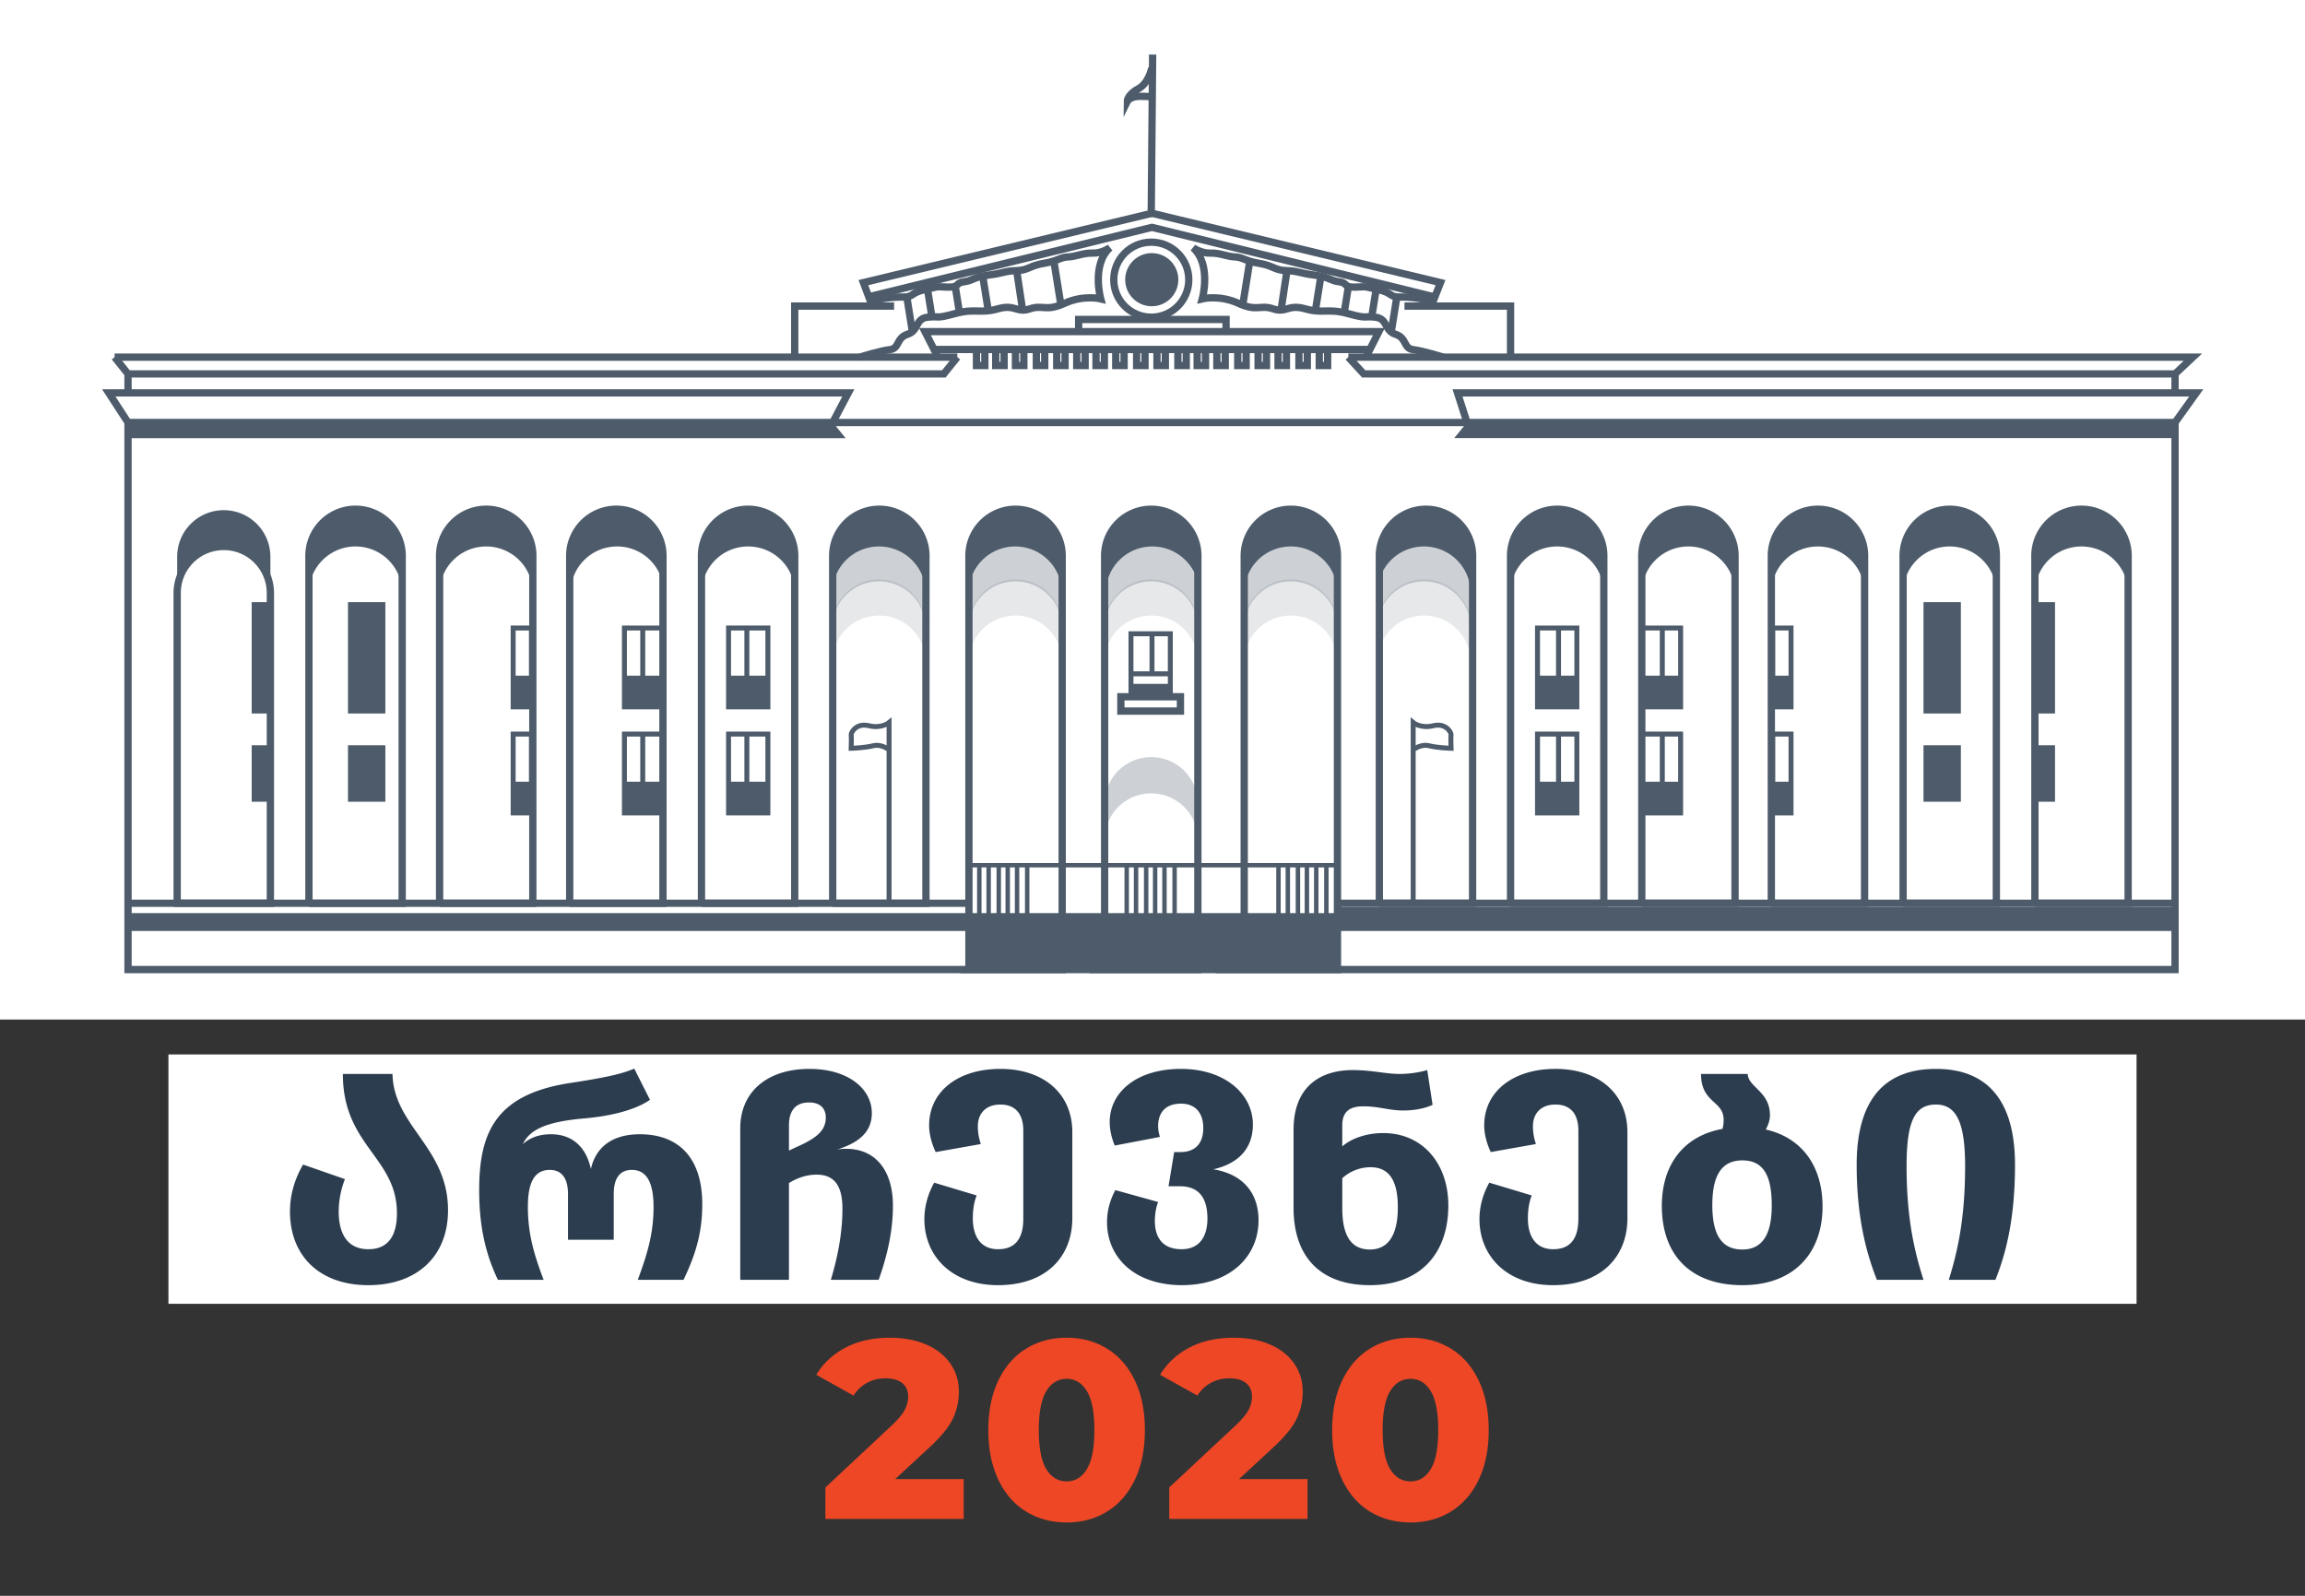 <svg xmlns="http://www.w3.org/2000/svg" viewBox="0 0 260 180"><rect x="0" y="0" width="260" height="180" fill="#333333" stroke="none"/><style>.st2,.st3,.st4{fill:#2c3d4f}.st3{opacity:.28}.st4{opacity:.14}.st5,.st6{fill:none;stroke:#2c3d4f;stroke-width:.823;stroke-miterlimit:10}.st6{stroke-width:.56}</style><path d="M0 0h260v115H0zm19 118.937h222v28.127H19z" fill="#fff" id="Layer_3"/><g id="Layer_2"><g opacity=".84"><path class="st2" d="M30.499 62.801v4.096a5.253 5.253 0 00-5.257-5.257c-1.454 0-2.768.584-3.72 1.536s-1.537 2.267-1.537 3.72v-4.095c0-1.453.584-2.76 1.536-3.713a5.257 5.257 0 018.977 3.713zm14.864 0v4.096a5.253 5.253 0 00-5.257-5.257 5.239 5.239 0 00-3.72 1.536 5.239 5.239 0 00-1.537 3.72v-4.095c0-1.453.584-2.76 1.537-3.713a5.257 5.257 0 018.977 3.713zm14.738 0v4.096a5.253 5.253 0 00-5.257-5.257 5.239 5.239 0 00-3.72 1.536 5.239 5.239 0 00-1.537 3.72v-4.095c0-1.453.584-2.76 1.537-3.713A5.257 5.257 0 0160.1 62.8zm14.77 0v4.096a5.253 5.253 0 00-5.257-5.257c-1.454 0-2.768.584-3.72 1.536s-1.537 2.267-1.537 3.72v-4.095c0-1.453.584-2.76 1.537-3.713A5.257 5.257 0 0174.87 62.8zm14.785 0v4.096a5.253 5.253 0 00-5.258-5.257 5.239 5.239 0 00-3.72 1.536 5.239 5.239 0 00-1.537 3.72v-4.095c0-1.453.584-2.76 1.537-3.713a5.257 5.257 0 018.977 3.713zm14.754 0v4.096a5.253 5.253 0 00-5.258-5.257c-1.453 0-2.768.584-3.72 1.536s-1.537 2.267-1.537 3.72v-4.095c0-1.453.584-2.76 1.537-3.713a5.257 5.257 0 018.977 3.713zm15.369 0v4.096a5.253 5.253 0 00-5.257-5.257 5.239 5.239 0 00-3.72 1.536 5.239 5.239 0 00-1.537 3.72v-4.095c0-1.453.584-2.76 1.536-3.713a5.257 5.257 0 018.977 3.713zm15.462 0v4.096a5.253 5.253 0 00-5.257-5.257c-1.453 0-2.768.584-3.72 1.536s-1.537 2.267-1.537 3.72v-4.095c0-1.453.584-2.76 1.537-3.713a5.257 5.257 0 018.977 3.713zm15.62 0v4.096a5.253 5.253 0 00-5.257-5.257 5.239 5.239 0 00-3.72 1.536 5.239 5.239 0 00-1.537 3.72v-4.095c0-1.453.584-2.76 1.537-3.713a5.257 5.257 0 018.977 3.713zm15.022 0v4.096a5.253 5.253 0 00-5.257-5.257c-1.453 0-2.768.584-3.72 1.536s-1.537 2.267-1.537 3.72v-4.095c0-1.453.584-2.76 1.537-3.713a5.257 5.257 0 018.977 3.713z"/><path class="st3" d="M104.41 66.742v4.096a5.253 5.253 0 00-5.258-5.257 5.239 5.239 0 00-3.72 1.537 5.239 5.239 0 00-1.537 3.72v-4.096c0-1.453.584-2.76 1.537-3.713a5.257 5.257 0 018.977 3.713zm61.473 0v4.096a5.253 5.253 0 00-5.257-5.257 5.239 5.239 0 00-3.72 1.537 5.239 5.239 0 00-1.537 3.72v-4.096c0-1.453.584-2.76 1.537-3.713a5.257 5.257 0 018.977 3.713z"/><path class="st4" d="M104.41 70.597v4.095a5.253 5.253 0 00-5.258-5.257c-1.453 0-2.768.584-3.72 1.537s-1.537 2.267-1.537 3.72v-4.095c0-1.454.584-2.761 1.537-3.714a5.257 5.257 0 018.977 3.713z"/><path class="st3" d="M119.81 66.742v4.096a5.253 5.253 0 00-5.257-5.257 5.239 5.239 0 00-3.72 1.537 5.239 5.239 0 00-1.537 3.72v-4.096c0-1.453.584-2.76 1.537-3.713a5.257 5.257 0 018.977 3.713z"/><path class="st4" d="M119.81 70.597v4.095a5.253 5.253 0 00-5.257-5.257 5.239 5.239 0 00-3.72 1.537 5.239 5.239 0 00-1.537 3.72v-4.095c0-1.454.584-2.761 1.537-3.714a5.257 5.257 0 018.977 3.713z"/><path class="st3" d="M150.861 66.742v4.096a5.253 5.253 0 00-5.257-5.257 5.239 5.239 0 00-3.72 1.537 5.239 5.239 0 00-1.537 3.72v-4.096c0-1.453.584-2.76 1.537-3.713a5.257 5.257 0 018.977 3.713z"/><path class="st4" d="M150.861 70.597v4.095a5.253 5.253 0 00-5.257-5.257 5.239 5.239 0 00-3.72 1.537 5.239 5.239 0 00-1.537 3.72v-4.095c0-1.454.584-2.761 1.537-3.714a5.257 5.257 0 018.977 3.713z"/><path class="st3" d="M135.115 66.742v4.096a5.253 5.253 0 00-5.257-5.257 5.239 5.239 0 00-3.72 1.537 5.239 5.239 0 00-1.537 3.72v-4.096c0-1.453.584-2.76 1.537-3.713a5.257 5.257 0 018.977 3.713zm0 23.914v4.095a5.253 5.253 0 00-5.257-5.257c-1.453 0-2.767.584-3.72 1.537s-1.537 2.267-1.537 3.72v-4.096c0-1.453.584-2.76 1.537-3.713s2.267-1.544 3.72-1.544a5.257 5.257 0 015.257 5.258z"/><path class="st4" d="M135.115 70.597v4.095a5.253 5.253 0 00-5.257-5.257c-1.453 0-2.767.584-3.72 1.537s-1.537 2.267-1.537 3.72v-4.095c0-1.454.584-2.761 1.537-3.714a5.257 5.257 0 018.977 3.713zm30.768 0v4.095a5.253 5.253 0 00-5.257-5.257c-1.453 0-2.768.584-3.72 1.537s-1.537 2.267-1.537 3.72v-4.095c0-1.454.584-2.761 1.537-3.714a5.257 5.257 0 018.977 3.713z"/><path class="st2" d="M180.905 62.801v4.096a5.253 5.253 0 00-5.257-5.257 5.239 5.239 0 00-3.72 1.536 5.239 5.239 0 00-1.537 3.72v-4.095c0-1.453.584-2.76 1.536-3.713a5.257 5.257 0 018.977 3.713zm14.801 0v4.096a5.253 5.253 0 00-5.257-5.257c-1.453 0-2.768.584-3.72 1.536s-1.537 2.267-1.537 3.72v-4.095c0-1.453.584-2.76 1.537-3.713a5.257 5.257 0 018.977 3.713zm14.613 0v4.096a5.253 5.253 0 00-5.258-5.257 5.239 5.239 0 00-3.72 1.536 5.239 5.239 0 00-1.537 3.72v-4.095c0-1.453.584-2.76 1.537-3.713a5.257 5.257 0 018.977 3.713zm14.864 0v4.096a5.253 5.253 0 00-5.257-5.257 5.239 5.239 0 00-3.72 1.536 5.239 5.239 0 00-1.537 3.72v-4.095c0-1.453.584-2.76 1.536-3.713a5.257 5.257 0 018.977 3.713zm14.864 0v4.096a5.253 5.253 0 00-5.257-5.257 5.239 5.239 0 00-3.72 1.536 5.239 5.239 0 00-1.537 3.72v-4.095c0-1.453.584-2.76 1.537-3.713a5.257 5.257 0 018.977 3.713z"/><path class="st5" d="M30.499 66.897v34.985H19.985V66.897c0-1.454.584-2.768 1.537-3.72s2.267-1.537 3.72-1.537a5.253 5.253 0 015.257 5.257zm-10.514 2.587v-2.587m14.862 34.988h10.518V62.803a5.26 5.26 0 10-10.518 0v39.082zm14.738 0h10.518V62.803a5.26 5.26 0 10-10.518 0v39.082zm14.675 0h10.52V62.803a5.26 5.26 0 10-10.518 0v39.082zm14.864 0h10.519V62.803a5.26 5.26 0 10-10.518 0v39.082zm14.802 0h10.518V62.803a5.26 5.26 0 10-10.518 0v39.082zm61.661 0h10.519V62.803a5.26 5.26 0 10-10.518 0v39.082zm14.802 0h10.518V62.803a5.26 5.26 0 10-10.518 0v39.082zm14.801 0h10.518V62.803a5.26 5.26 0 10-10.518 0v39.082zm14.612 0h10.519V62.803a5.26 5.26 0 10-10.518 0v39.082zm14.865 0h10.518V62.803a5.26 5.26 0 10-10.518 0v39.082zm14.863 0h10.52V62.803a5.26 5.26 0 10-10.518 0v39.082zm-120.236 7.479h10.518v-46.56a5.26 5.26 0 10-10.518 0v46.56zm15.306 0h10.518v-46.56a5.26 5.26 0 10-10.518 0v46.56zm15.745 0h10.519v-46.56a5.26 5.26 0 10-10.518 0v46.56z"/><path class="st5" d="M14.44 47.656h230.9v61.709H14.44zm137.65-7.37h95.265l-2.015 1.89h-91.516l-1.735-1.89m-139.161 0h95.055m57.493 7.37l-1.07-3.339h83.327l-2.393 3.339H14.44l-2.173-3.339h83.422l-1.763 3.339m14.057-7.37h-18.34v-5.763h11.211m57.568 0h11.967v5.763h-18.3m-22.073-16.249L97.39 31.878l.992 2.645"/><path class="st5" d="M161.445 34.523l1.04-2.645-32.627-7.841.158-17.883"/><circle class="st5" cx="129.862" cy="31.547" r="4.231"/><path class="st5" d="M105.798 40.286l-1.464-2.881h51.206l-1.464 2.881m-32.406-2.881v-1.37h16.628v1.37m-40.31-3.931l31.949-7.831 31.909 7.86M14.44 101.885h94.854m41.569 0h94.477"/><circle class="st2" cx="129.917" cy="31.547" r="2.998"/><path class="st5" d="M96.98 40.286s2.3-.724 3.402-.85c1.102-.126.692-1.323 1.984-1.732s.85-1.764 2.267-1.925c1.417-.162.787.224 3.086-.405 2.3-.63 2.835.031 4.819-.536 1.984-.567 2.11.504 3.621 0 1.512-.504 1.795.347 3.937-.63 2.141-.976 4.062-.504 4.062-.504s-1.07-3.842 1.04-5.763c0 0-.914.648-1.953.608-1.04-.04-1.89.4-2.771.432-.882.031-1.166.472-2.74.724-1.575.252-1.732.787-3.055.819-1.323.031-1.575.315-3.18.504-1.607.189-1.733.63-2.772.755s-.41.662-1.89.599-.881-.063-2.503.283-1.275.857-2.44.838-2.237.17-2.237.17l-1.51.224m64.649 6.389s-2.3-.724-3.401-.85c-1.103-.126-.693-1.323-1.984-1.732-1.292-.41-.85-1.764-2.268-1.925-1.417-.162-.787.224-3.086-.405s-2.834.031-4.818-.536c-1.984-.567-2.11.504-3.622 0-1.511-.504-1.795.347-3.936-.63-2.142-.976-4.063-.504-4.063-.504s1.07-3.842-1.04-5.763c0 0 .914.648 1.953.608 1.04-.04 1.89.4 2.772.432s1.165.472 2.74.724c1.574.252 1.732.787 3.054.819s1.575.315 3.18.504c1.607.189 1.733.63 2.772.755 1.04.126.41.662 1.89.599 1.48-.063.881-.063 2.503.283s1.276.857 2.44.838 2.237.17 2.237.17l1.51.224m-61.972-.224l-1.51.224m20.726-4.46l.793 4.953m-4.987-3.866l.672 4.453m-4.501-3.846l.635 3.969m-3.737-2.815l.471 2.94m-3.59-2.554l.498 3.108m-2.84-2.295l.628 3.921m38.049-7.886l-.793 4.953m4.987-3.866l-.672 4.453m4.501-3.845l-.635 3.968m3.737-2.815l-.47 2.94m3.589-2.554l-.497 3.108m2.839-2.295l-.627 3.921M12.928 40.286l1.512 1.89h92.02l1.523-1.89m-93.543 1.89v2.141m230.9-2.141v2.141M105.358 39.42h49.353m-44.567 0h.945v1.811h-.945zm2.173 0h.945v1.811h-.945zm2.226 0h.945v1.811h-.945zm2.356 0h.945v1.811h-.945zm2.295 0h.945v1.811h-.945zm2.261 0h.945v1.811h-.945zm2.173 0h.945v1.811h-.945zm2.225 0h.945v1.811h-.945zm2.357 0h.945v1.811h-.945zm2.294 0h.945v1.811h-.945zm2.358 0h.945v1.811h-.945zm2.173 0h.945v1.811h-.945zm2.225 0h.945v1.811h-.945zm2.357 0h.945v1.811h-.945zm2.294 0h.945v1.811h-.945zm2.25 0h.945v1.811h-.945zm2.357 0h.945v1.811h-.945zm2.294 0h.945v1.811h-.945zM129.917 7.666s-.31 1.7-1.539 2.361c-1.228.662-1.228 1.418-1.228 1.418s.189-.378.85-.52c.662-.142 1.917 0 1.917 0"/><path class="st2" d="M14.44 102.992h94.854v2.023H14.44zm136.234 0h94.854v2.023h-94.854z"/><path class="st5" d="M150.863 102.709h94.477"/><path class="st2" d="M93.926 47.656l1.43 1.758H14.44v-1.758h79.486"/><path class="st2" d="M93.926 47.656l1.43 1.758H14.44v-1.758h79.486m71.539 0l-1.43 1.758h81.305v-1.758h-79.875"/><path class="st6" d="M100.284 101.885v-20.38s-.832.704-2.281.353c-1.45-.351-2.035.812-1.991 1.032.044.22 0 1.515 0 1.515s1.528-.044 2.473-.285 1.8.455 1.8.455m59.12 17.31v-20.38s.832.704 2.28.353c1.45-.351 2.036.812 1.992 1.032-.044.22 0 1.515 0 1.515s-1.528-.044-2.473-.285c-.945-.242-1.8.455-1.8.455M70.433 70.838h4.438v8.895h-4.438z"/><path class="st6" d="M72.5 70.838v5.654h-2.067 4.438m-16.989-5.654h2.221v8.895h-2.221z"/><path class="st6" d="M59.949 70.838v5.654h-2.067 2.221m22.076-5.654h4.438v8.895h-4.438z"/><path class="st6" d="M84.246 70.838v5.654h-2.067 4.438m-16.184 6.309h4.438v8.895h-4.438z"/><path class="st6" d="M72.5 82.8v5.654h-2.067 4.438m-16.989-5.653h2.221v8.895h-2.221z"/><path class="st6" d="M59.949 82.8v5.654h-2.067 2.221m22.076-5.653h4.438v8.895h-4.438z"/><path class="st6" d="M84.246 82.8v5.654h-2.067 4.438"/><path transform="rotate(-180 187.352 75.285)" class="st6" d="M185.133 70.838h4.438v8.895h-4.438z"/><path class="st6" d="M187.505 70.838v5.654h2.066-4.438"/><path transform="rotate(-180 200.915 75.285)" class="st6" d="M199.804 70.838h2.221v8.895h-2.221z"/><path class="st6" d="M199.959 70.838v5.654h2.066-2.22"/><path transform="rotate(-180 175.648 75.285)" class="st6" d="M173.429 70.838h4.438v8.895h-4.438z"/><path class="st6" d="M175.8 70.838v5.654h2.067-4.438"/><path transform="rotate(-180 187.352 87.248)" class="st6" d="M185.133 82.801h4.438v8.895h-4.438z"/><path class="st6" d="M187.505 82.8v5.654h2.066-4.438"/><path transform="rotate(-180 200.915 87.248)" class="st6" d="M199.804 82.801h2.221v8.895h-2.221z"/><path class="st6" d="M199.959 82.8v5.654h2.066-2.22"/><path transform="rotate(-180 175.648 87.248)" class="st6" d="M173.429 82.801h4.438v8.895h-4.438z"/><path class="st6" d="M175.8 82.8v5.654h2.067-4.438"/><path class="st2" d="M216.967 67.921h4.216v12.561h-4.216zm12.727 0h2.108v12.561h-2.108zm-190.443 0h4.216v12.561h-4.216zm-10.86 0h2.108v12.561h-2.108zm188.576 16.142h4.216v6.37h-4.216zm12.727 0h2.108v6.37h-2.108zm-190.443 0h4.216v6.37h-4.216zm-10.86 0h2.108v6.37h-2.108zm29.491 4.391h2.221v3.241h-2.221zm0-11.962h2.219v3.223h-2.219zm12.551 0h4.346v3.223h-4.346zm0 12.142h4.346v3.062h-4.346zm11.746-.18h4.438v3.241h-4.438zm0-11.962h4.438v3.241h-4.438zm91.25 11.962h4.438v3.241h-4.438zm0-11.962h4.438v3.241h-4.438z"/><path transform="rotate(-180 129.792 75.04)" class="st6" d="M127.573 71.486h4.438v7.108h-4.438z"/><path class="st6" d="M129.944 71.486v4.518h2.067-4.438"/><path class="st2" d="M127.573 77.139h4.438v1.455h-4.438zm57.619-.647h4.379v3.241h-4.379zm-.059 11.962h4.438v3.241h-4.438zm14.671-11.962h2.221v3.241h-2.221zm0 11.962h2.221v3.241h-2.221z"/><path transform="rotate(90 129.792 79.402)" class="st5" d="M128.983 76.042h1.617v6.72h-1.617z"/><path fill="none" stroke="#2c3d4f" stroke-width=".5" stroke-miterlimit="10" d="M109.264 97.593h41.599v11.771h-41.599z"/><path class="st2" d="M109.294 102.992h41.567v6.372h-41.596z"/><path d="M110.464 97.593v5.666m1.054-5.666v5.666m1.142-5.666v5.666m1.01-5.666v5.666m1.054-5.666v5.666m1.142-5.666v5.666m11.225-5.666v5.666m1.054-5.666v5.666m1.141-5.666v5.666m1.011-5.666v5.666m1.054-5.666v5.666m1.142-5.666v5.666m11.717-5.666v5.666m1.055-5.666v5.666m1.141-5.666v5.666m1.011-5.666v5.666m1.054-5.666v5.666m1.142-5.666v5.666" fill="#2c3d4f" stroke-width=".5" stroke="#2c3d4f" stroke-miterlimit="10"/></g><path class="st2" d="M50.536 136.519c0 5.227-3.552 8.444-8.98 8.444-5.529 0-8.846-3.318-8.846-8.31 0-1.977.57-3.72 1.475-5.294L38.909 133a10.126 10.126 0 00-.704 3.652c0 2.547 1.006 4.256 3.351 4.256 2.312 0 3.217-1.642 3.217-4.054 0-6.334-6.099-7.607-6.099-15.716h5.597c.133 5.897 6.265 8.277 6.265 15.38zm3.514-2.246c0-6.534 1.843-10.856 10.354-12.13 3.518-.536 5.697-.971 7.138-1.608l1.775 3.519c-1.374.971-3.92 1.81-7.54 2.11-4.456.402-6.064 1.374-6.801 2.882.838-.737 1.843-1.106 3.183-1.106 2.245 0 3.92 1.274 4.49 3.92.603-2.646 2.614-3.92 5.53-3.92 4.087 0 7.036 2.346 7.036 7.909 0 3.585-.972 6.098-2.111 8.51h-5.16c1.005-2.748 1.776-5.093 1.776-8.21 0-3.082-.972-4.188-2.446-4.188-1.14 0-2.044.67-2.044 2.715v5.16h-5.16v-5.16c0-2.044-.94-2.715-2.045-2.715-1.642 0-2.48 1.24-2.48 4.155 0 3.15.738 5.495 1.776 8.243h-5.16c-1.139-2.412-2.11-5.428-2.11-10.086zm46.672 1.743c0 3.083-.771 5.998-1.609 8.343h-5.395c.804-2.647 1.307-5.36 1.307-8.042 0-2.647-.972-3.82-2.915-3.82-1.24 0-2.279.436-3.116.939v10.923h-5.496V127.27c0-4.088 3.016-6.702 7.808-6.702 4.322 0 7.036 2.212 7.036 4.994 0 2.245-1.641 3.383-3.953 4.12.3-.067.636-.1 1.072-.1 3.217 0 5.26 2.346 5.26 6.434zm-7.574-9.952c0-1.106-.703-1.71-1.876-1.71-1.407 0-2.278.772-2.278 2.582v2.847l.703-.335c2.212-.971 3.451-1.81 3.451-3.385zm27.808 1.642v9.717c0 4.256-2.882 7.54-8.377 7.54-5.227 0-8.31-3.284-8.31-7.44 0-1.474.402-2.847 1.105-4.12l4.793 1.44c-.302.737-.436 1.675-.436 2.58 0 2.01.871 3.485 2.848 3.485 1.977 0 2.848-1.24 2.848-3.451v-9.919c0-1.91-.905-2.948-2.58-2.948-1.709 0-2.547 1.072-2.547 2.445 0 .838.168 1.508.335 2.01l-5.093.906c-.436-.938-.737-1.977-.737-3.015 0-3.788 3.217-6.368 8.042-6.368s8.11 2.748 8.11 7.138zm21.004 9.952c0 4.02-3.148 7.305-8.678 7.305-5.461-.034-8.41-3.251-8.41-7.105 0-1.272.335-2.512.938-3.618l4.825 1.34c-.234.603-.368 1.374-.368 2.144 0 1.777.804 3.184 3.015 3.184 2.044 0 2.915-1.474 2.915-3.451 0-2.313-.937-3.652-3.116-3.652h-1.273l.636-3.854h.704c1.642 0 2.58-.938 2.58-2.715 0-1.675-.87-2.747-2.512-2.747-1.71 0-2.58.972-2.58 2.546 0 .37.066.772.2 1.207l-5.093.972c-.369-.871-.57-1.81-.57-2.648 0-3.385 3.05-5.998 8.043-5.998 4.992 0 8.108 2.882 8.108 6.267 0 2.513-1.407 4.355-4.456 5.06 3.283.536 5.093 2.613 5.093 5.763zm21.41-1.676c0 5.261-3.017 8.98-8.848 8.98-5.73 0-8.61-3.35-8.61-8.712v-8.812c0-4.96 3.115-6.736 6.667-6.736 2.179 0 3.72.436 5.295.436.804 0 1.977-.101 3.116-.436l.603 3.921c-1.005.469-2.211.637-3.318.637-1.608 0-2.714-.47-4.523-.47-1.541 0-2.346.637-2.346 2.145v2.38c.972-.872 2.68-1.508 4.624-1.508 4.39 0 7.34 3.383 7.34 8.175zm-5.697.202c0-3.117-1.04-4.524-3.083-4.524a4.727 4.727 0 00-3.184 1.24v3.35c0 2.715.738 4.691 3.116 4.691 2.011 0 3.15-1.54 3.15-4.757zm25.897-8.478v9.717c0 4.256-2.882 7.54-8.378 7.54-5.227 0-8.31-3.284-8.31-7.44 0-1.474.402-2.847 1.106-4.12l4.791 1.44c-.302.737-.435 1.675-.435 2.58 0 2.01.87 3.485 2.848 3.485 1.977 0 2.848-1.24 2.848-3.451v-9.919c0-1.91-.904-2.948-2.58-2.948-1.71 0-2.546 1.072-2.546 2.445 0 .838.167 1.508.335 2.01l-5.094.906c-.435-.938-.737-1.977-.737-3.015 0-3.788 3.217-6.368 8.042-6.368s8.11 2.748 8.11 7.138zm22.01 8.377c0 5.294-3.25 8.88-9.047 8.88s-9.08-3.352-9.08-8.947c0-4.591 2.411-7.874 6.835-8.68.1-.3.134-.636.134-1.037 0-2.179-2.547-1.844-2.547-5.161h5.26c.068 1.508 2.514 1.977 2.514 4.658 0 .57-.2 1.105-.47 1.608 4.123.939 6.401 4.189 6.401 8.679zm-5.73-.1c0-3.285-.87-5.094-3.317-5.094-2.413 0-3.385 1.81-3.385 5.026 0 3.251.972 5.026 3.385 5.026 2.38 0 3.318-1.876 3.318-4.959zm18.527-15.415c5.462 0 8.913 3.184 8.913 10.824 0 5.998-1.005 9.985-2.212 12.967h-5.26c1.14-3.585 1.843-7.405 1.843-12.834 0-4.891-.972-6.935-3.284-6.935-2.379 0-3.317 1.843-3.317 6.935 0 5.43.737 9.215 1.91 12.834h-5.26c-1.174-2.982-2.28-6.97-2.28-12.967 0-7.406 3.183-10.824 8.947-10.824z"/><path d="M108.704 166.836v4.494h-15.6v-3.549l7.5-7.012c.725-.688 1.21-1.275 1.459-1.761s.373-.978.373-1.475c0-.648-.22-1.154-.658-1.516-.44-.363-1.08-.544-1.918-.544-.744 0-1.428.167-2.047.5a4.097 4.097 0 00-1.531 1.446l-4.208-2.347c.782-1.298 1.88-2.318 3.292-3.062s3.082-1.117 5.009-1.117c1.526 0 2.877.249 4.05.745s2.09 1.207 2.747 2.132c.659.925.989 1.999.989 3.22a6.965 6.965 0 01-.702 3.076c-.468.964-1.37 2.057-2.705 3.278l-3.779 3.492h7.729zm7.042 3.664c-1.336-.82-2.381-2.018-3.134-3.592-.755-1.575-1.131-3.44-1.131-5.596s.376-4.022 1.13-5.596c.754-1.574 1.799-2.772 3.135-3.592 1.335-.82 2.862-1.231 4.579-1.231 1.699 0 3.215.41 4.551 1.231 1.335.82 2.38 2.018 3.134 3.592s1.131 3.44 1.131 5.595c0 2.158-.377 4.022-1.13 5.597-.755 1.574-1.8 2.772-3.134 3.592-1.336.82-2.853 1.23-4.552 1.23-1.717 0-3.244-.41-4.58-1.23zm6.854-4.794c.563-.926.845-2.39.845-4.394 0-2.003-.282-3.468-.845-4.394-.562-.925-1.32-1.388-2.275-1.388-.973 0-1.742.463-2.304 1.388-.564.926-.845 2.39-.845 4.394 0 2.003.281 3.468.845 4.394.562.926 1.331 1.388 2.304 1.388.955 0 1.713-.462 2.275-1.388zm24.889 1.13v4.494h-15.6v-3.549l7.5-7.012c.725-.688 1.211-1.275 1.46-1.761s.37-.978.37-1.475c0-.648-.218-1.154-.658-1.516-.437-.363-1.078-.544-1.916-.544a4.24 4.24 0 00-2.047.5 4.097 4.097 0 00-1.531 1.446l-4.209-2.347c.783-1.298 1.88-2.318 3.293-3.062s3.08-1.117 5.008-1.117c1.527 0 2.877.249 4.05.745s2.09 1.207 2.749 2.132c.658.925.988 1.999.988 3.22a6.94 6.94 0 01-.703 3.076c-.467.964-1.37 2.057-2.703 3.278l-3.78 3.492h7.729zm7.041 3.664c-1.335-.82-2.38-2.018-3.134-3.592-.754-1.575-1.13-3.44-1.13-5.596s.376-4.022 1.13-5.596 1.799-2.772 3.135-3.592c1.335-.82 2.862-1.231 4.579-1.231 1.698 0 3.216.41 4.552 1.231 1.335.82 2.38 2.018 3.133 3.592s1.131 3.44 1.131 5.595c0 2.158-.377 4.022-1.13 5.597-.754 1.574-1.8 2.772-3.134 3.592-1.336.82-2.854 1.23-4.552 1.23-1.717 0-3.244-.41-4.58-1.23zm6.856-4.794c.563-.926.844-2.39.844-4.394 0-2.003-.281-3.468-.844-4.394-.563-.925-1.322-1.388-2.276-1.388-.973 0-1.741.463-2.304 1.388-.563.926-.845 2.39-.845 4.394 0 2.003.282 3.468.845 4.394.563.926 1.331 1.388 2.304 1.388.954 0 1.713-.462 2.276-1.388z" fill="#ed4726"/></g></svg>